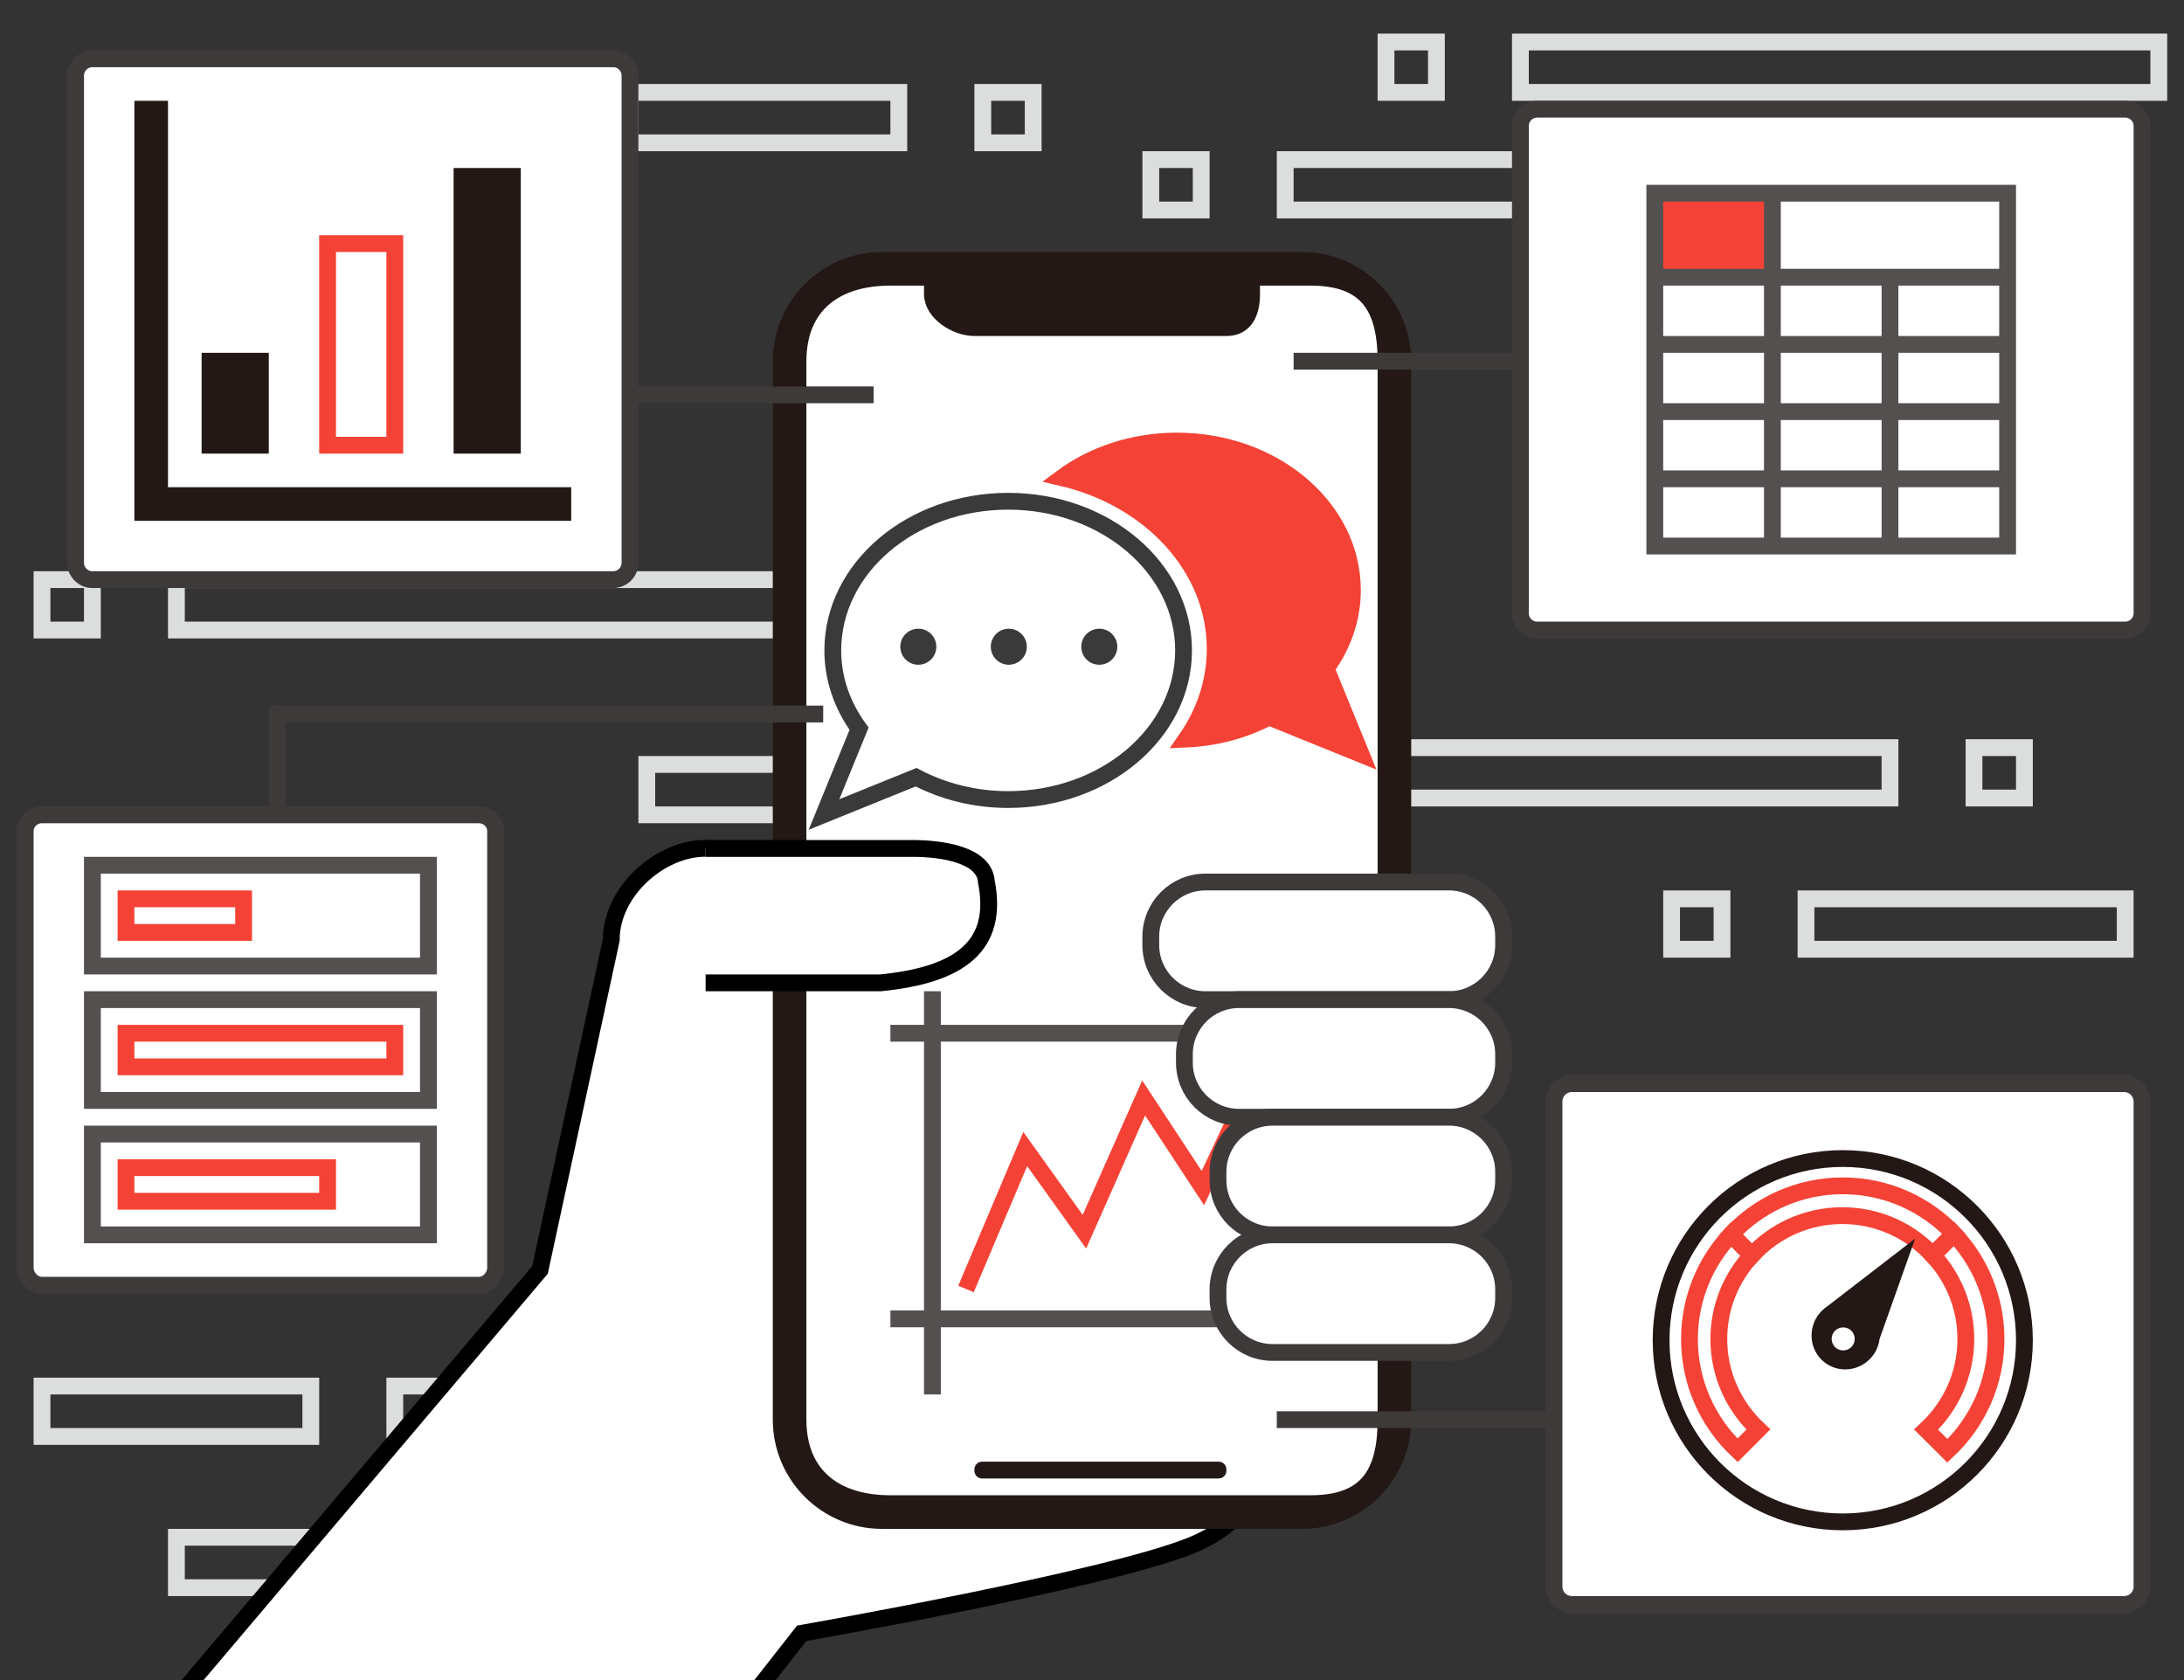 <?xml version="1.0" encoding="utf-8"?>
<!-- Generator: Adobe Illustrator 16.0.0, SVG Export Plug-In . SVG Version: 6.00 Build 0)  -->
<!DOCTYPE svg PUBLIC "-//W3C//DTD SVG 1.1//EN" "http://www.w3.org/Graphics/SVG/1.1/DTD/svg11.dtd">
<svg version="1.1" xmlns="http://www.w3.org/2000/svg" xmlns:xlink="http://www.w3.org/1999/xlink" x="0px" y="0px" width="130px"
	 height="100px" viewBox="0 0 130 100" style="enable-background:new 0 0 130 100;" xml:space="preserve">
<rect x="0" y="0" width="130" height="100" fill="#333333" stroke="none"/>
<g id="參考">
</g>
<g id="背景">
	<g>
		<rect x="90.5" y="2.5" style="fill:none;stroke:#DCDDDD;stroke-miterlimit:10;" width="38" height="3"/>
		<rect x="82.5" y="2.5" style="fill:none;stroke:#DCDDDD;stroke-miterlimit:10;" width="3" height="3"/>
	</g>
	<g>
		<rect x="10.5" y="34.5" style="fill:none;stroke:#DCDDDD;stroke-miterlimit:10;" width="38" height="3"/>
		<rect x="2.5" y="34.5" style="fill:none;stroke:#DCDDDD;stroke-miterlimit:10;" width="3" height="3"/>
	</g>
	<g>
		<rect x="37.5" y="5.5" style="fill:none;stroke:#DCDDDD;stroke-miterlimit:10;" width="16" height="3"/>
		<rect x="58.5" y="5.5" style="fill:none;stroke:#DCDDDD;stroke-miterlimit:10;" width="3" height="3"/>
	</g>
	<g>
		<rect x="2.5" y="82.5" style="fill:none;stroke:#DCDDDD;stroke-miterlimit:10;" width="16" height="3"/>
		<rect x="23.5" y="82.5" style="fill:none;stroke:#DCDDDD;stroke-miterlimit:10;" width="3" height="3"/>
	</g>
	<g>
		<rect x="38.5" y="45.5" style="fill:none;stroke:#DCDDDD;stroke-miterlimit:10;" width="16" height="3"/>
	</g>
	<g>
		<rect x="10.5" y="91.5" style="fill:none;stroke:#DCDDDD;stroke-miterlimit:10;" width="16" height="3"/>
	</g>
	<g>
		<rect x="76.5" y="9.5" style="fill:none;stroke:#DCDDDD;stroke-miterlimit:10;" width="38" height="3"/>
		<rect x="68.5" y="9.5" style="fill:none;stroke:#DCDDDD;stroke-miterlimit:10;" width="3" height="3"/>
	</g>
	<g>
		<rect x="107.5" y="53.5" style="fill:none;stroke:#DCDDDD;stroke-miterlimit:10;" width="19" height="3"/>
		<rect x="99.5" y="53.5" style="fill:none;stroke:#DCDDDD;stroke-miterlimit:10;" width="3" height="3"/>
	</g>
	<g>
		<rect x="74.5" y="44.5" style="fill:none;stroke:#DCDDDD;stroke-miterlimit:10;" width="38" height="3"/>
		<rect x="117.5" y="44.5" style="fill:none;stroke:#DCDDDD;stroke-miterlimit:10;" width="3" height="3"/>
	</g>
</g>
<g id="手機">
	<path style="fill:#FFFFFF;stroke:#000000;stroke-miterlimit:10;" d="M9.5,102.32l22.643-26.731l4.241-19.64
		c0-2.928,2.947-5.456,5.589-5.456l29.93,1.663c2.641,0,3.598,2.382,3.598,5.311c0,0,0,20.892,0,24.406
		c0,3.518,0.516,8.041-4.576,10.108c-5.09,2.068-23.204,5.234-23.204,5.234l-7.278,9.284H9.5V102.32z"/>
	<g>
		<g>
			<path style="fill:#231815;stroke:#231815;stroke-miterlimit:10;" d="M83.5,84.5c0,3.313-2.687,6-6,6h-25c-3.313,0-6-2.687-6-6
				v-63c0-3.313,2.687-6,6-6h25c3.313,0,6,2.687,6,6V84.5z"/>
		</g>
		<path style="fill:#FFFFFF;stroke:#231815;stroke-miterlimit:10;" d="M78,16.5h-3.5v1c0,1.104-0.396,2-1.5,2H58
			c-1.104,0-2.5-0.896-2.5-2v-1H53c-3.313,0-5.5,1.687-5.5,5v63c0,3.313,2.187,5,5.5,5h25c3.313,0,4.5-1.687,4.5-5v-63
			C82.5,18.187,81.313,16.5,78,16.5z"/>
		<path style="fill:#231815;" d="M73,87.542C73,87.795,72.795,88,72.542,88H58.458C58.205,88,58,87.795,58,87.542v-0.084
			C58,87.205,58.205,87,58.458,87h14.084C72.795,87,73,87.205,73,87.458V87.542z"/>
	</g>
	<path style="fill:#EF4D4D;" d="M66,61"/>
	<path style="fill:#EF4D4D;" d="M66,61"/>
</g>
<g id="元件">
	<line style="fill:#FFFFFF;stroke:#3E3A39;stroke-miterlimit:10;" x1="52" y1="23.5" x2="37" y2="23.5"/>
	<path style="fill:#FFFFFF;stroke:#3E3A39;stroke-miterlimit:10;" d="M37.5,33.5c0,0.552-0.448,1-1,1h-31c-0.552,0-1-0.448-1-1v-29
		c0-0.552,0.448-1,1-1h31c0.552,0,1,0.448,1,1V33.5z"/>
	<g>
		<line style="fill:#FFFFFF;stroke:#3E3A39;stroke-miterlimit:10;" x1="16.5" y1="48" x2="16.5" y2="42"/>
		<line style="fill:#FFFFFF;stroke:#3E3A39;stroke-miterlimit:10;" x1="49" y1="42.5" x2="16" y2="42.5"/>
		<path style="fill:#FFFFFF;stroke:#3E3A39;stroke-miterlimit:10;" d="M29.5,75.452c0,0.533-0.448,1.048-1,1.048h-26
			c-0.552,0-1-0.515-1-1.048V49.465c0-0.533,0.448-0.965,1-0.965h26c0.552,0,1,0.432,1,0.965V75.452z"/>
	</g>
	<g>
		<line style="fill:#FFFFFF;stroke:#3E3A39;stroke-miterlimit:10;" x1="77" y1="21.5" x2="91" y2="21.5"/>
		<path style="fill:#FFFFFF;stroke:#3E3A39;stroke-miterlimit:10;" d="M127.5,36.5c0,0.552-0.447,1-1,1h-35c-0.553,0-1-0.448-1-1
			v-29c0-0.552,0.447-1,1-1h35c0.553,0,1,0.448,1,1V36.5z"/>
	</g>
	<g>
		<line style="fill:#FFFFFF;stroke:#3E3A39;stroke-miterlimit:10;" x1="76" y1="84.5" x2="94" y2="84.5"/>
		<path style="fill:#FFFFFF;stroke:#3E3A39;stroke-miterlimit:10;" d="M127.5,94.436c0,0.588-0.477,1.064-1.064,1.064H93.564
			c-0.588,0-1.064-0.477-1.064-1.064V65.564c0-0.588,0.477-1.064,1.064-1.064h32.871c0.588,0,1.064,0.477,1.064,1.064V94.436z"/>
	</g>
	<g>
		<rect x="12" y="21" style="fill:#231815;" width="4" height="6"/>
		<rect x="19.5" y="14.5" style="fill:none;stroke:#F44336;stroke-miterlimit:10;" width="4" height="12"/>
		<rect x="27" y="10" style="fill:#231815;" width="4" height="17"/>
		<polyline style="fill:none;stroke:#231815;stroke-width:2;stroke-miterlimit:10;" points="9,6 9,30 34,30 		"/>
	</g>
	<g>
		<circle style="fill:#FFFFFF;stroke:#231815;stroke-miterlimit:10;" cx="109.688" cy="79.771" r="10.813"/>
		<g>
			<path style="fill:none;stroke:#F44336;stroke-miterlimit:10;" d="M100.564,79.705c0,2.609,1.104,4.957,2.861,6.621l1.24-1.243
				c-1.443-1.342-2.354-3.253-2.354-5.378c0-1.93,0.749-3.68,1.964-4.99l-1.24-1.239C101.508,75.106,100.564,77.293,100.564,79.705z
				"/>
			<path style="fill:none;stroke:#F44336;stroke-miterlimit:10;" d="M109.688,70.582c-2.628,0-4.988,1.116-6.651,2.894l1.24,1.239
				c1.341-1.448,3.256-2.359,5.386-2.359c2.127,0,4.039,0.907,5.38,2.352l1.266-1.266C114.646,71.684,112.298,70.582,109.688,70.582
				z"/>
			<path style="fill:none;stroke:#F44336;stroke-miterlimit:10;" d="M116.308,73.441l-1.266,1.266
				c1.22,1.312,1.972,3.065,1.972,4.998c0,2.13-0.913,4.042-2.363,5.386l1.266,1.265c1.776-1.663,2.895-4.024,2.895-6.65
				C118.811,77.276,117.854,75.076,116.308,73.441z"/>
		</g>
		<g>
			<path style="fill:#231815;" d="M111.879,79.695l2.118-5.972l-5.217,4.021c-0.232,0.151-0.438,0.349-0.601,0.595
				c-0.63,0.952-0.382,2.224,0.55,2.841c0.933,0.616,2.2,0.346,2.83-0.604C111.74,80.303,111.84,80.001,111.879,79.695z"/>
			<circle style="fill:#FFFFFF;" cx="109.713" cy="79.694" r="0.686"/>
		</g>
	</g>
	<g>
		<polygon style="fill:#54504F;" points="5,51 5,58 24.559,58 26,58 26,51 		"/>
	</g>
	<rect x="6" y="52" style="fill:#FFFFFF;" width="19" height="5"/>
	<rect x="7.5" y="53.5" style="fill:none;stroke:#F44336;stroke-miterlimit:10;" width="7" height="2"/>
	<g>
		<polygon style="fill:#54504F;" points="5,67 5,74 24.559,74 26,74 26,67 		"/>
	</g>
	<rect x="6" y="68" style="fill:#FFFFFF;" width="19" height="5"/>
	<rect x="7.5" y="69.5" style="fill:none;stroke:#F44336;stroke-miterlimit:10;" width="12" height="2"/>
	<g>
		<polygon style="fill:#54504F;" points="5,59 5,66 24.559,66 26,66 26,59 		"/>
	</g>
	<rect x="6" y="60" style="fill:#FFFFFF;" width="19" height="5"/>
	<rect x="7.5" y="61.5" style="fill:none;stroke:#F44336;stroke-miterlimit:10;" width="16" height="2"/>
	<line style="fill:none;stroke:#54504F;stroke-miterlimit:10;" x1="53" y1="78.5" x2="77" y2="78.5"/>
	<line style="fill:none;stroke:#54504F;stroke-miterlimit:10;" x1="53" y1="61.5" x2="77" y2="61.5"/>
	<line style="fill:none;stroke:#54504F;stroke-miterlimit:10;" x1="55.5" y1="59" x2="55.5" y2="83"/>
	<g>
		<polyline style="fill:none;stroke:#F44336;stroke-miterlimit:10;" points="57.5,76.722 61.025,68.394 64.55,73.313 68.075,65.351 
			71.6,70.716 75.125,63.218 		"/>
	</g>
	<rect x="98" y="11" style="fill:#54504F;" width="22" height="22"/>
	<rect x="99" y="12" style="fill:#F44336;" width="6" height="4"/>
	<rect x="106" y="12" style="fill:#FFFFFF;" width="13" height="4"/>
	<rect x="99" y="17" style="fill:#FFFFFF;" width="6" height="3"/>
	<rect x="106" y="17" style="fill:#FFFFFF;" width="6" height="3"/>
	<rect x="113" y="17" style="fill:#FFFFFF;" width="6" height="3"/>
	<rect x="99" y="21" style="fill:#FFFFFF;" width="6" height="3"/>
	<rect x="106" y="21" style="fill:#FFFFFF;" width="6" height="3"/>
	<rect x="113" y="21" style="fill:#FFFFFF;" width="6" height="3"/>
	<rect x="99" y="25" style="fill:#FFFFFF;" width="6" height="3"/>
	<rect x="106" y="25" style="fill:#FFFFFF;" width="6" height="3"/>
	<rect x="113" y="25" style="fill:#FFFFFF;" width="6" height="3"/>
	<rect x="99" y="29" style="fill:#FFFFFF;" width="6" height="3"/>
	<rect x="106" y="29" style="fill:#FFFFFF;" width="6" height="3"/>
	<rect x="113" y="29" style="fill:#FFFFFF;" width="6" height="3"/>
</g>
<g id="訊息">
	<g>
		<path style="fill:#FFFFFF;stroke:#3A3A3A;stroke-miterlimit:10;" d="M60.01,29.835c-5.767,0-10.439,3.975-10.439,8.878
			c0,1.712,0.577,3.306,1.564,4.66l-2.087,5.107l5.482-2.22c1.593,0.838,3.468,1.33,5.479,1.33c5.767,0,10.441-3.975,10.441-8.878
			S65.776,29.835,60.01,29.835z"/>
		<g>
			<circle style="fill:#3A3A3A;" cx="54.662" cy="38.494" r="1.073"/>
			<circle style="fill:#3A3A3A;" cx="65.434" cy="38.494" r="1.073"/>
			<circle style="fill:#3A3A3A;" cx="60.048" cy="38.494" r="1.072"/>
		</g>
		<path style="fill:#F44336;stroke:#F44336;stroke-miterlimit:10;" d="M78.935,39.79c0.987-1.354,1.566-2.947,1.566-4.659
			c0-4.903-4.674-8.878-10.441-8.878c-2.618,0-5.011,0.822-6.844,2.177c5.256,1.237,9.116,5.333,9.116,10.196
			c0,1.959-0.629,3.793-1.721,5.366c1.803-0.08,3.481-0.552,4.929-1.313l5.482,2.22L78.935,39.79z"/>
	</g>
</g>
<g id="logo">
</g>
<g id="手">
	<g>
		<path style="fill:#FFFFFF;stroke:#3E3A39;stroke-miterlimit:10;" d="M89.5,56.25c0,1.795-1.455,3.25-3.25,3.25h-14.5
			c-1.795,0-3.25-1.455-3.25-3.25v-0.5c0-1.795,1.455-3.25,3.25-3.25h14.5c1.795,0,3.25,1.455,3.25,3.25V56.25z"/>
		<path style="fill:#FFFFFF;stroke:#3E3A39;stroke-miterlimit:10;" d="M89.5,63.25c0,1.795-1.455,3.25-3.25,3.25h-12.5
			c-1.795,0-3.25-1.455-3.25-3.25v-0.5c0-1.795,1.455-3.25,3.25-3.25h12.5c1.795,0,3.25,1.455,3.25,3.25V63.25z"/>
		<path style="fill:#FFFFFF;stroke:#3E3A39;stroke-miterlimit:10;" d="M89.5,70.25c0,1.795-1.455,3.25-3.25,3.25h-10.5
			c-1.795,0-3.25-1.455-3.25-3.25v-0.5c0-1.795,1.455-3.25,3.25-3.25h10.5c1.795,0,3.25,1.455,3.25,3.25V70.25z"/>
		<path style="fill:#FFFFFF;stroke:#3E3A39;stroke-miterlimit:10;" d="M89.5,77.25c0,1.795-1.455,3.25-3.25,3.25h-10.5
			c-1.795,0-3.25-1.455-3.25-3.25v-0.5c0-1.795,1.455-3.25,3.25-3.25h10.5c1.795,0,3.25,1.455,3.25,3.25V77.25z"/>
	</g>
	<path style="fill:#FFFFFF;stroke:#000000;stroke-miterlimit:10;" d="M42,50.5h12.324c1.717,0,4.266,0.364,4.385,1.958
		c0.758,3.826-1.527,5.57-6.298,6.042H42"/>
</g>
<g id="時間">
</g>
</svg>

